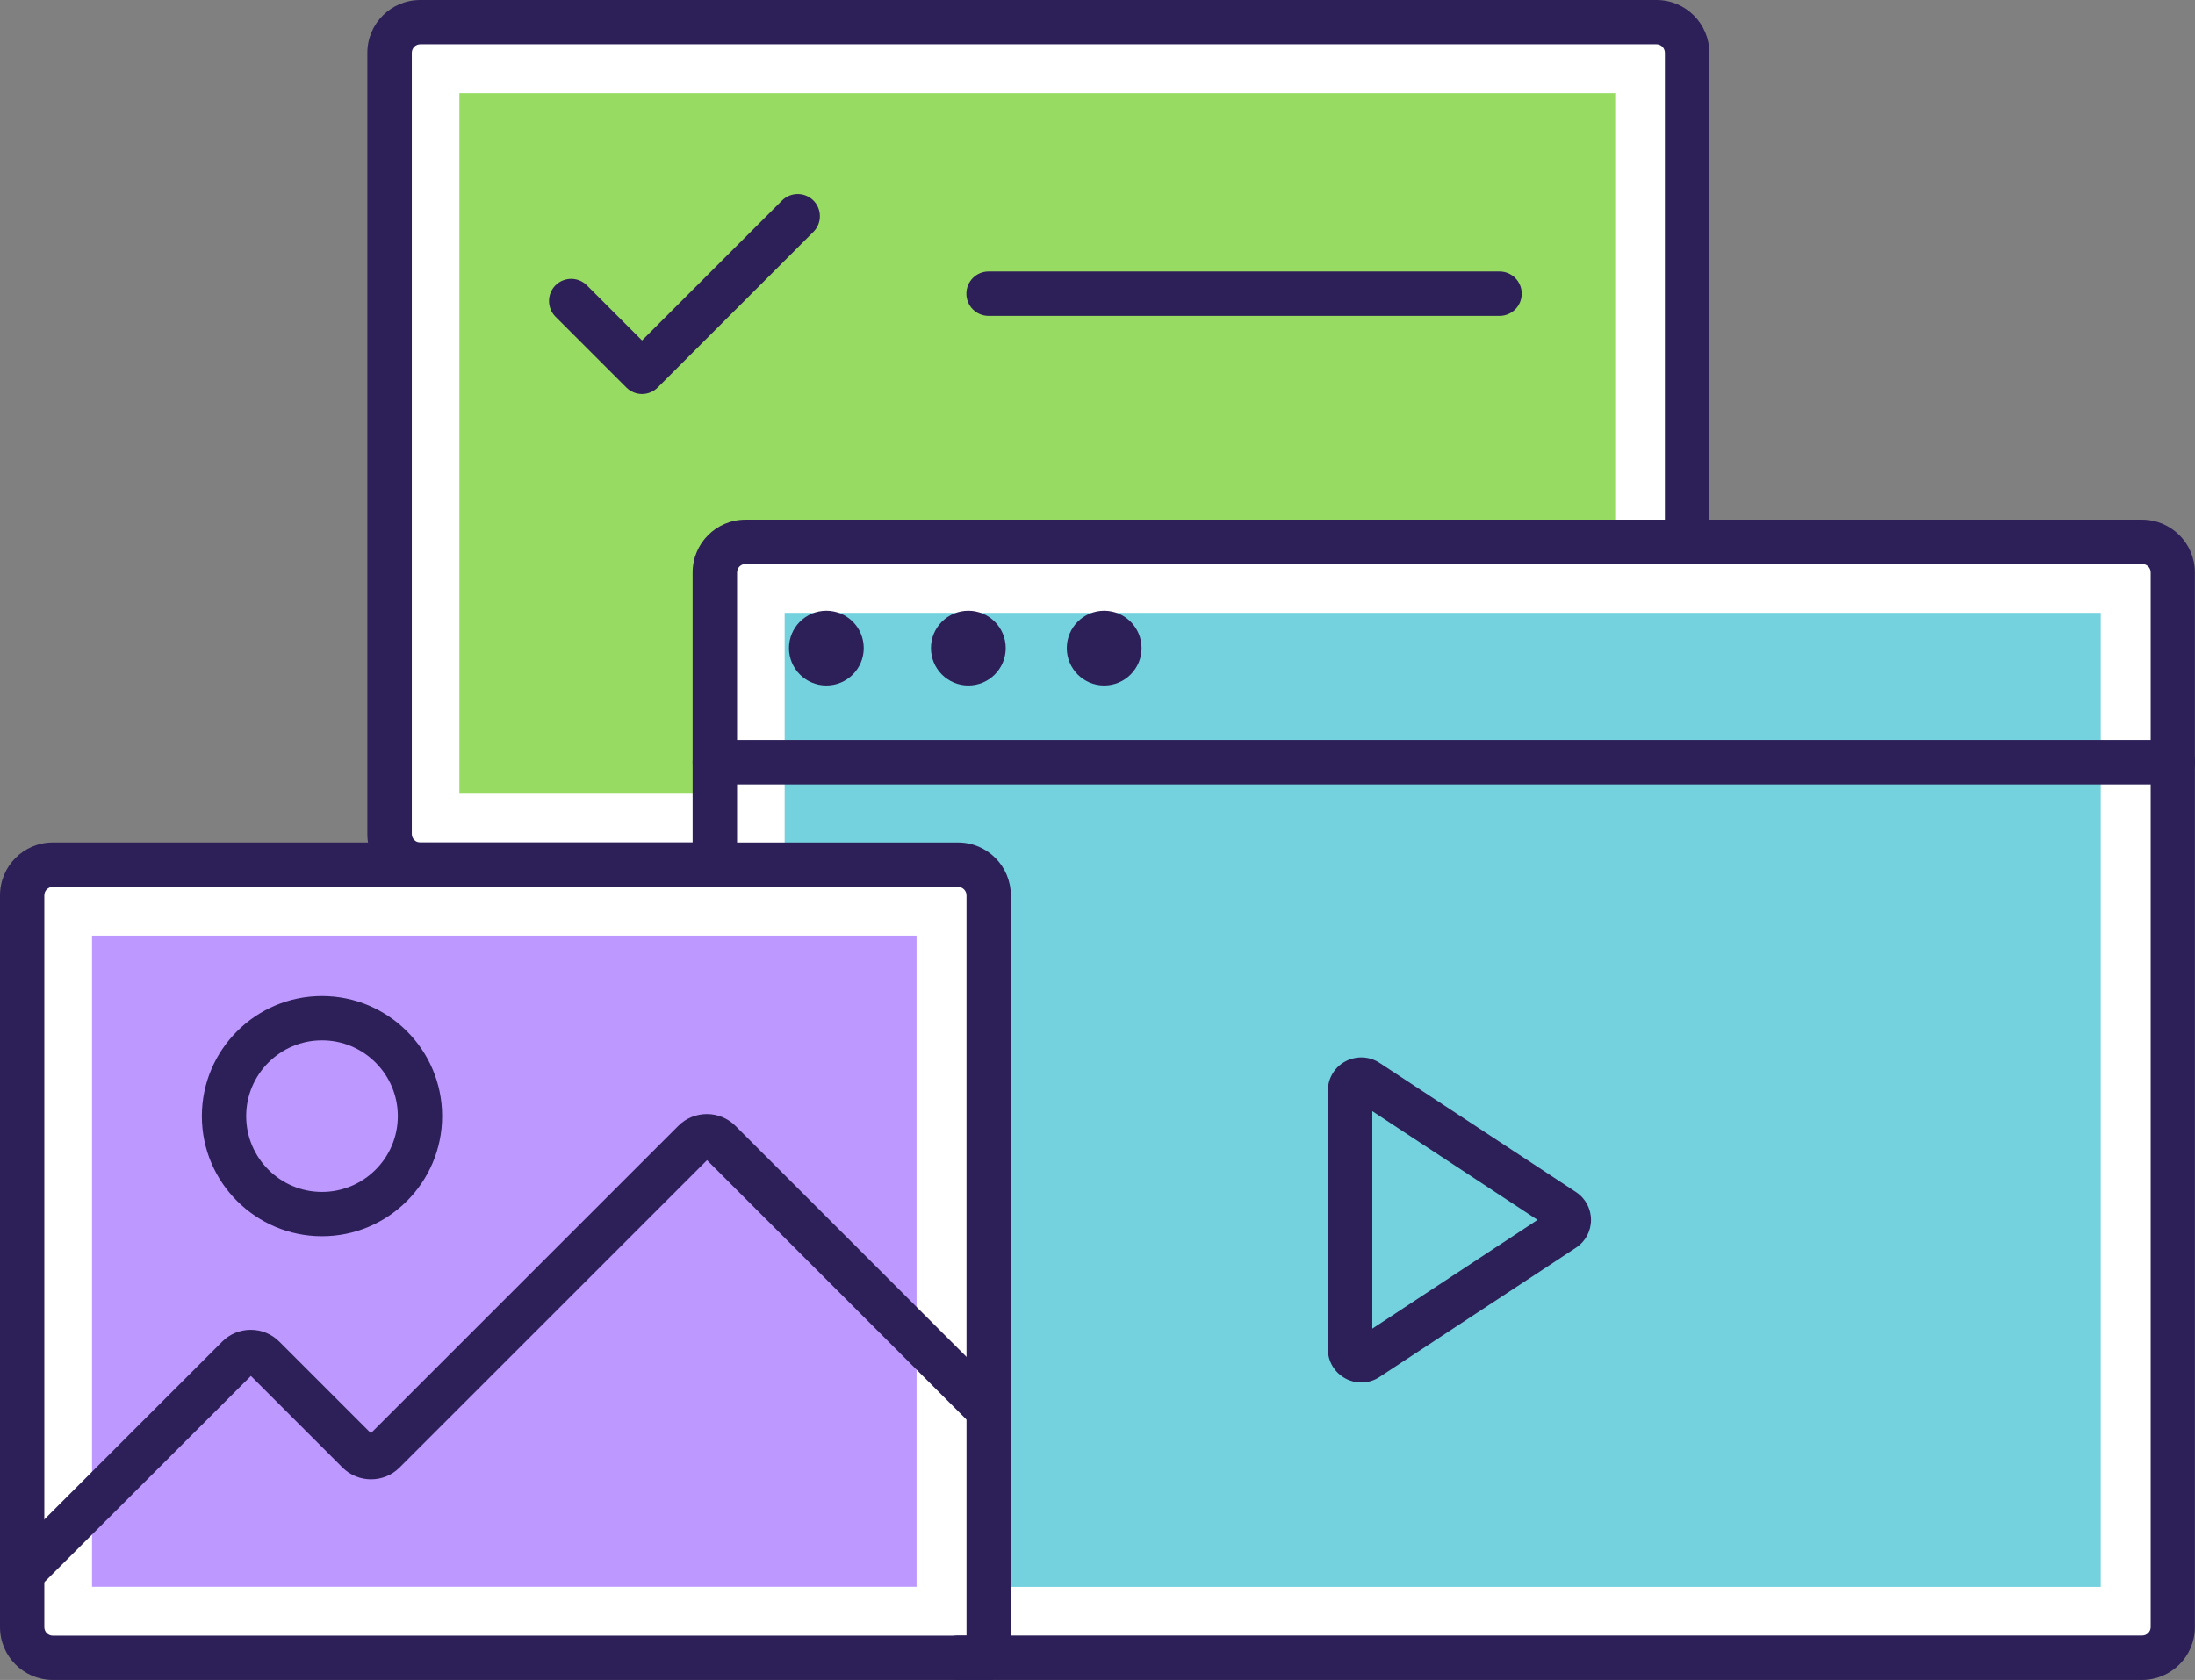 <?xml version="1.0" encoding="UTF-8"?>
<svg id="Layer_2" data-name="Layer 2" xmlns="http://www.w3.org/2000/svg" viewBox="0 0 167.9 128.54">
  <rect x="0" y="0" width="167.9" height="128.54" fill="#808080" stroke="none"/>
  <defs>
    <style>
      .cls-1 {
        fill: #73d2de;
      }

      .cls-1, .cls-2, .cls-3, .cls-4, .cls-5 {
        stroke-width: 0px;
      }

      .cls-2 {
        fill: #2d2058;
      }

      .cls-3 {
        fill: #bc98ff;
      }

      .cls-4 {
        fill: #98db63;
      }

      .cls-5 {
        fill: #fff;
      }
    </style>
  </defs>
  <g id="Layer_1-2" data-name="Layer 1">
    <g>
      <g>
        <rect class="cls-4" x="32.43" y="4.41" width="93.83" height="59.03"/>
        <path class="cls-5" d="m123.55,7.13v53.6H35.14V7.13h88.4m3.08-5.43H32.06c-1.3,0-2.35,1.05-2.35,2.35v59.77c0,1.3,1.05,2.35,2.35,2.35h96.92V4.04c0-1.3-1.05-2.35-2.35-2.35h0Z"/>
      </g>
      <g>
        <rect class="cls-1" x="57.31" y="44.17" width="106.09" height="79.96"/>
        <path class="cls-5" d="m160.69,46.89v74.53H60.02V46.89h100.66m3.08-5.43H56.94c-1.3,0-2.35,1.05-2.35,2.35v83.04h109.18c1.3,0,2.35-1.05,2.35-2.35V43.8c0-1.3-1.05-2.35-2.35-2.35h0Z"/>
      </g>
      <g>
        <rect class="cls-3" x="4.32" y="68.87" width="68.5" height="55.25"/>
        <path class="cls-5" d="m70.11,71.59v49.82H7.04v-49.82h63.07m3.08-5.43H3.95c-1.3,0-2.35,1.05-2.35,2.35v55.99c0,1.3,1.05,2.35,2.35,2.35h71.58v-58.34c0-1.3-1.05-2.35-2.35-2.35h0Z"/>
      </g>
      <path class="cls-2" d="m54.68,67.86h-22.54c-2.23,0-4.04-1.81-4.04-4.04V4.04c0-2.23,1.81-4.04,4.04-4.04h94.57c2.23,0,4.04,1.81,4.04,4.04v37.41c0,.94-.76,1.7-1.7,1.7s-1.7-.76-1.7-1.7V4.04c0-.36-.29-.65-.65-.65H32.15c-.36,0-.65.29-.65.65v59.77c0,.36.29.65.65.65h22.54c.94,0,1.7.76,1.7,1.7s-.76,1.7-1.7,1.7Z"/>
      <path class="cls-2" d="m163.86,128.54h-90.58c-.94,0-1.7-.76-1.7-1.7s.76-1.7,1.7-1.7h90.58c.36,0,.65-.29.65-.65V43.8c0-.36-.29-.65-.65-.65H57.03c-.36,0-.65.29-.65.65v22.36c0,.94-.76,1.7-1.7,1.7s-1.7-.76-1.7-1.7v-22.36c0-2.23,1.81-4.04,4.04-4.04h106.83c2.23,0,4.04,1.81,4.04,4.04v80.7c0,2.23-1.81,4.04-4.04,4.04Z"/>
      <path class="cls-2" d="m114.7,24.17h-39.08c-.94,0-1.7-.76-1.7-1.7s.76-1.7,1.7-1.7h39.08c.94,0,1.7.76,1.7,1.7s-.76,1.7-1.7,1.7Z"/>
      <path class="cls-2" d="m49.11,30.15c-.43,0-.87-.17-1.2-.5l-5.42-5.42c-.66-.66-.66-1.74,0-2.4.66-.66,1.74-.66,2.4,0l4.22,4.22,10.71-10.71c.66-.66,1.74-.66,2.4,0,.66.66.66,1.74,0,2.4l-11.91,11.91c-.33.33-.77.5-1.2.5Z"/>
      <path class="cls-2" d="m166.21,60.02H54.68c-.94,0-1.7-.76-1.7-1.7s.76-1.7,1.7-1.7h111.52c.94,0,1.7.76,1.7,1.7s-.76,1.7-1.7,1.7Z"/>
      <circle class="cls-2" cx="63.21" cy="49.59" r="2.86"/>
      <circle class="cls-2" cx="74.07" cy="49.59" r="2.86"/>
      <circle class="cls-2" cx="84.46" cy="49.59" r="2.86"/>
      <path class="cls-2" d="m1.7,122.05c-.43,0-.87-.17-1.2-.5-.66-.66-.66-1.74,0-2.4l16.5-16.5c.58-.58,1.36-.9,2.18-.9s1.6.32,2.18.9l7.01,7.01,23.52-23.52c.58-.58,1.36-.9,2.18-.9s1.6.32,2.18.9l20.59,20.59c.66.66.66,1.74,0,2.4-.66.66-1.74.66-2.4,0l-20.36-20.36-23.52,23.52c-1.2,1.2-3.16,1.2-4.36,0l-7.01-7.01L2.9,121.55c-.33.33-.77.5-1.2.5Z"/>
      <path class="cls-2" d="m24.63,94.59c-5.07,0-9.19-4.12-9.19-9.19s4.12-9.19,9.19-9.19,9.19,4.12,9.19,9.19-4.12,9.19-9.19,9.19Zm0-14.99c-3.2,0-5.8,2.6-5.8,5.8s2.6,5.8,5.8,5.8,5.8-2.6,5.8-5.8-2.6-5.8-5.8-5.8Z"/>
      <path class="cls-2" d="m104.12,105.78c-.41,0-.83-.1-1.21-.31-.83-.45-1.34-1.3-1.34-2.24v-19.78c0-.94.51-1.8,1.34-2.24s1.83-.4,2.61.11h0l15.03,9.89c.72.47,1.15,1.27,1.15,2.13,0,.86-.43,1.66-1.15,2.13l-15.03,9.89c-.42.28-.91.42-1.4.42Zm.85-20.76v16.64l12.64-8.32-12.64-8.32Zm13.72,9.03h0,0Zm-15.03-9.89s0,0,0,0h0s0,0,0,0Z"/>
      <path class="cls-2" d="m75.63,128.54H4.04C1.81,128.54,0,126.73,0,124.5v-55.99C0,66.27,1.81,64.46,4.04,64.46h69.24c2.23,0,4.04,1.81,4.04,4.04v58.34c0,.94-.76,1.7-1.7,1.7ZM4.04,67.86c-.36,0-.65.29-.65.65v55.99c0,.36.29.65.65.65h69.89v-56.64c0-.36-.29-.65-.65-.65H4.04Z"/>
    </g>
  </g>
</svg>